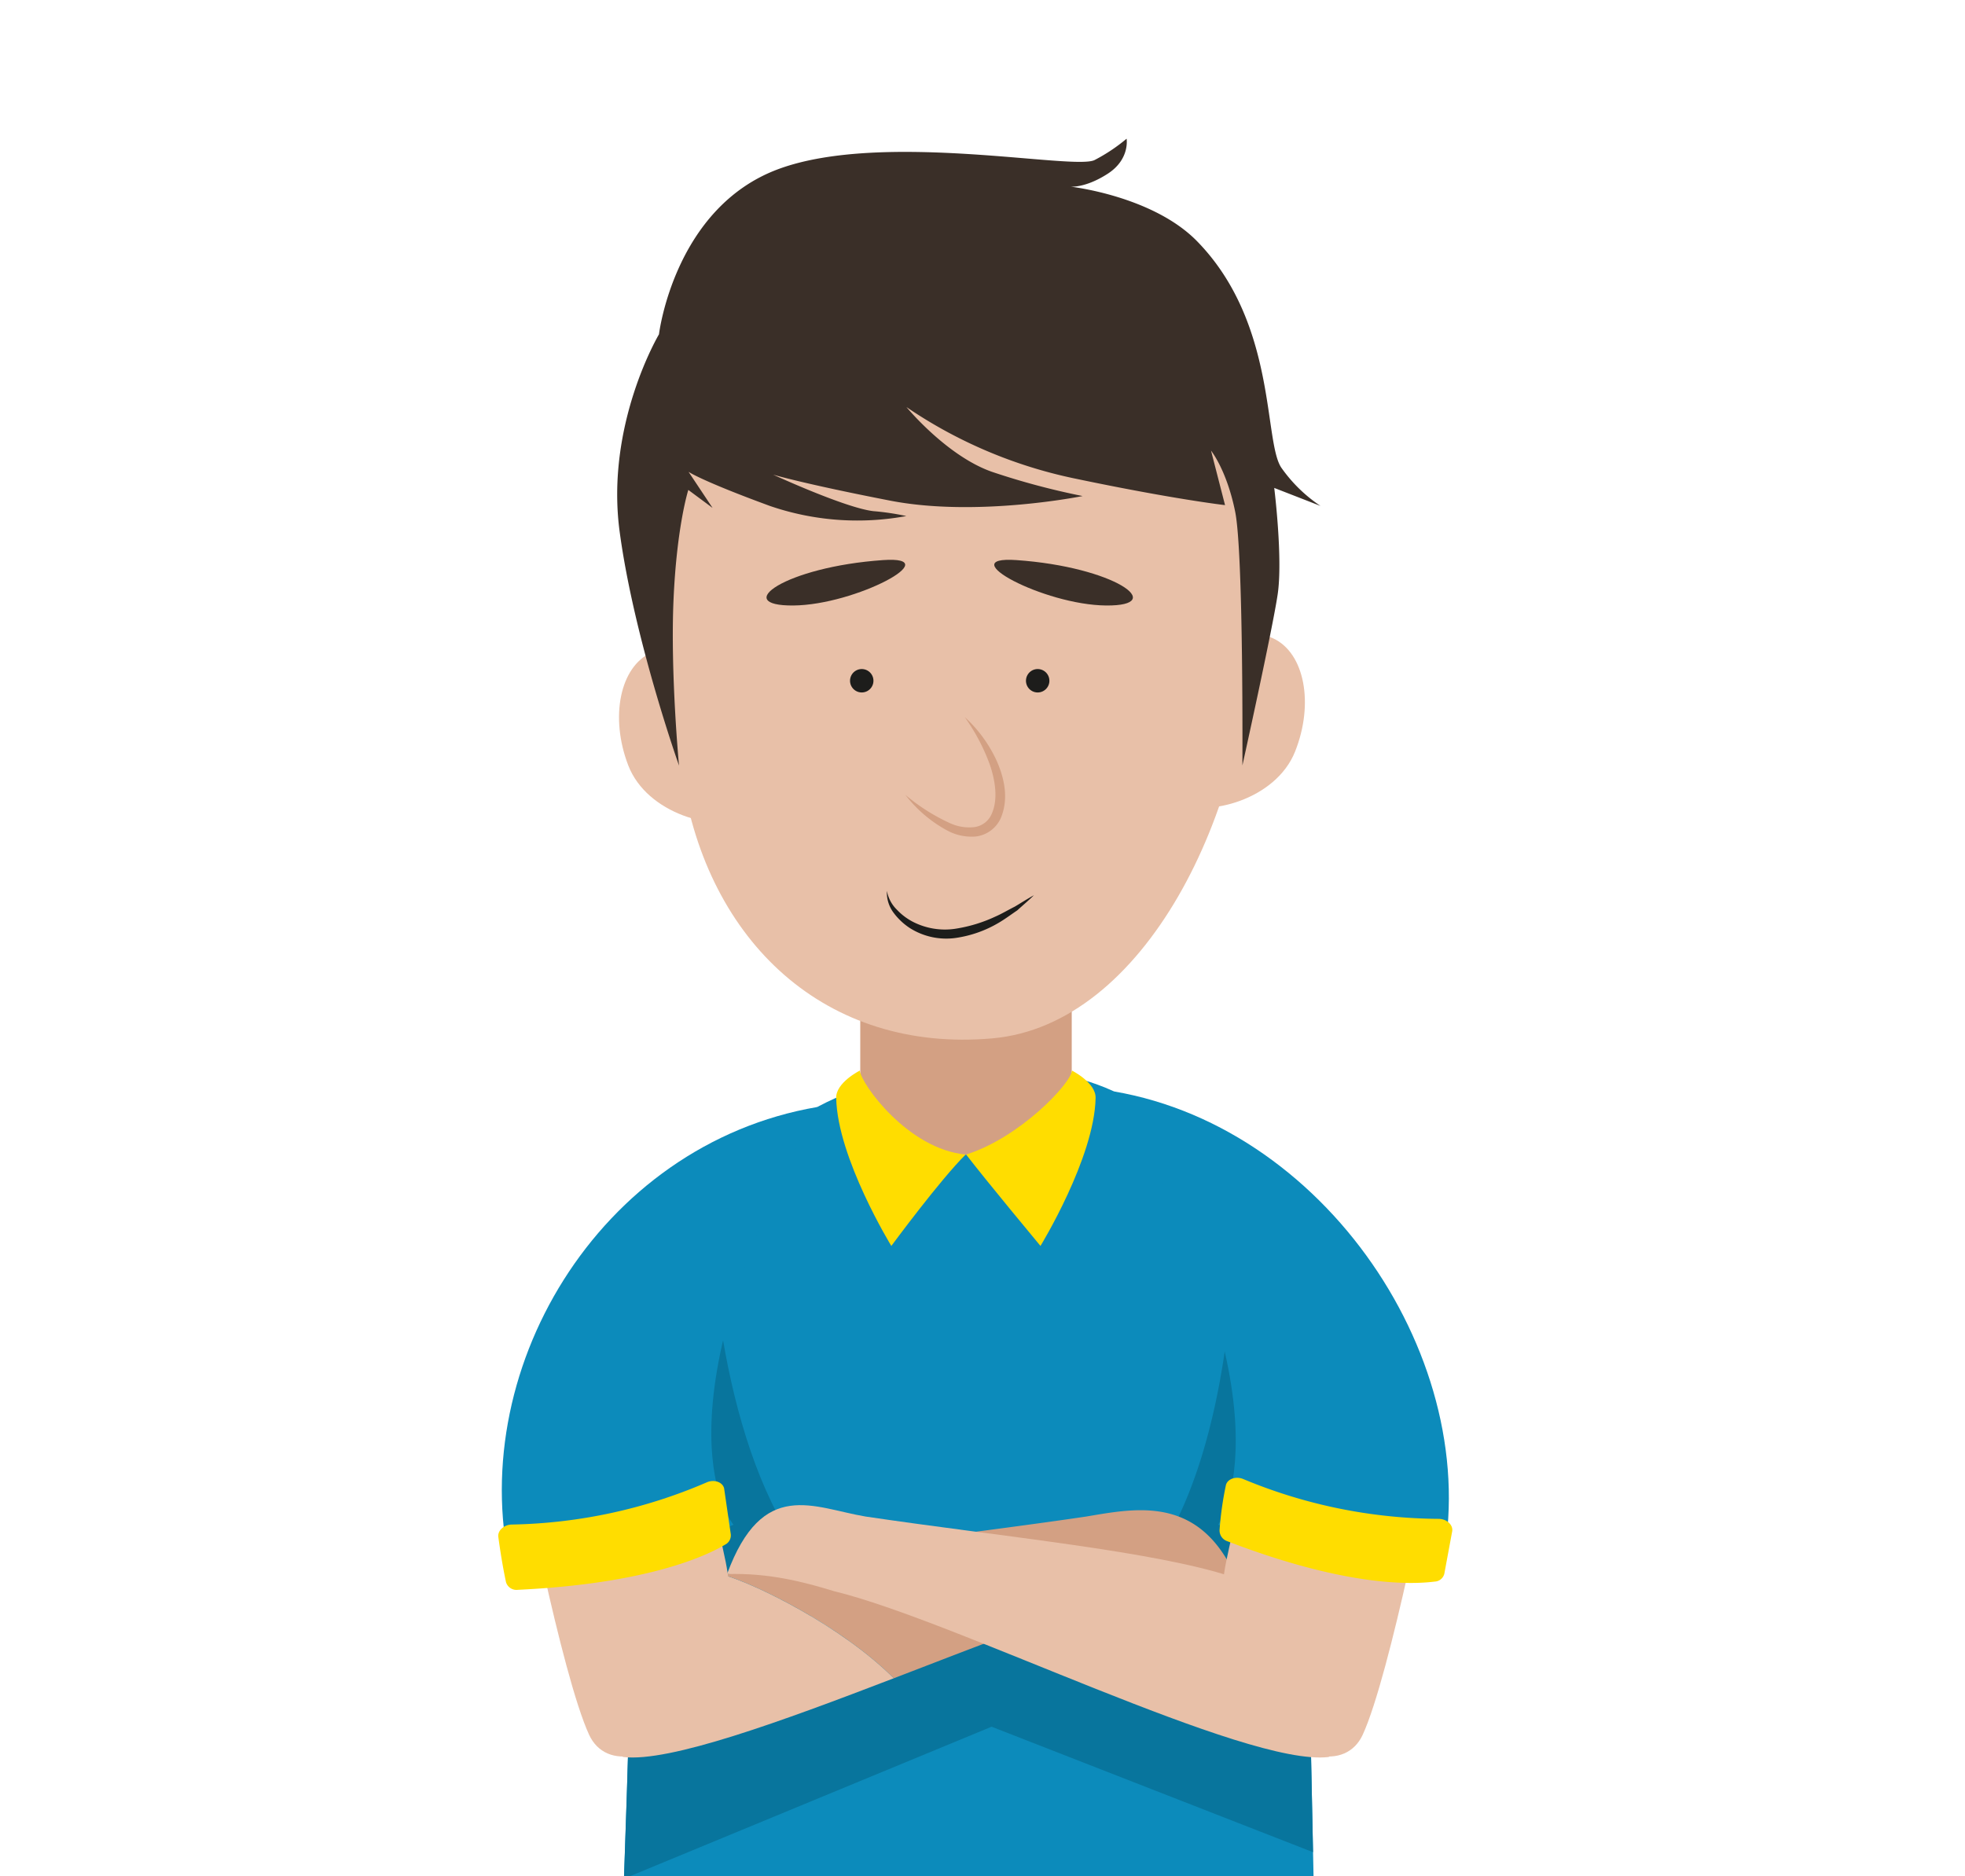 <svg xmlns="http://www.w3.org/2000/svg" xmlns:xlink="http://www.w3.org/1999/xlink" width="354" height="338" viewBox="0 0 354 338"><defs><style>.a{fill:#fff;}.b{clip-path:url(#a);}.c{fill:#91999d;}.d{fill:#120d0c;}.e{fill:#231e1f;}.f{fill:#0c8bbb;}.g{fill:#08759d;mix-blend-mode:darken;isolation:isolate;}.h{fill:#d3a083;}.i{fill:#e8c0a8;}.j{fill:#1d1d1b;}.k{fill:#3a2f28;}.l{fill:#fd0;}</style><clipPath id="a"><rect class="a" width="354" height="338" transform="translate(-0.178)"/></clipPath></defs><g class="b" transform="translate(0.178)"><g transform="translate(58.396 24.985)"><g transform="translate(0 0)"><ellipse class="c" cx="131.332" cy="13.824" rx="131.332" ry="13.824" transform="translate(0 703.79)"/><path class="d" d="M247.676,354.883c-1.723,2.918-20.034,18.706-44.051,22.158-6.767.264-3.185,6.1,6.105,7.96s39.671-1.857,51.48-4.113,13.4-3.714,13.136-7.031-.531-14.2-.531-14.2Z" transform="translate(-182.16 330.655)"/><path class="d" d="M274.088,356.992s-.131,17.381-.131,20.168,1.592,3.847,4.644,5.175,34.364,7.96,62.757,6.9c4.513-.4,5.441-4.115,1.195-5.705s-33.038-17.383-37.948-20.434-7.7-10.349-7.7-10.349Z" transform="translate(-104.683 328.412)"/><path class="e" d="M221.552,205.921s.5,280.677,0,306.786c19.295,9.5,32.136,4.017,32.136,4.017l21.387-301.263Z" transform="translate(-159.675 174.341)"/><path class="e" d="M303.753,204.7s0,200.843,23.6,303.776c-6.527,7.531-28.117,5.523-28.117,5.523L248.486,216.245Z" transform="translate(-131.411 173.055)"/><path class="e" d="M226.906,243.469c17.249,12.737,71.65,7.7,93.94-5.839-.8-12.472,0-34.5,0-34.5L227.7,204.724Z" transform="translate(-154.057 171.415)"/><path class="f" d="M286.816,102.119c-39.081,0-64.37,19.541-65.9,93.108s-4.98,124.908-4.98,124.908,64.37,22.225,129.89,0c-1.916-32.952-2.445-103.443-3.449-121.844C338.925,135.071,325.9,102.119,286.816,102.119Z" transform="translate(-165.572 65.416)"/><path class="g" d="M281.865,113.775c.7,21.057-3.8,57.868-20.781,71.58a102.384,102.384,0,0,0,27.283,17.969C295.535,160.732,295.151,130.988,281.865,113.775Z" transform="translate(-118.191 77.647)"/><path class="g" d="M232.211,113.313c-14.272,15.983-18.338,42.838-7.378,88.667q.335,1.393.662,2.775c7.786-3.312,18.469-9.357,29.837-20.282C237.831,171.263,232.146,134.331,232.211,113.313Z" transform="translate(-162.792 77.163)"/><path class="f" d="M252.222,143.479s8.579-22.572,9.335-33.511c-2.1-5.209-4.691-7.849-7.888-7.849-3.9,0-7.324,2.33-10.157,8.4C243.817,124.559,252.222,143.479,252.222,143.479Z" transform="translate(-136.63 65.416)"/><path class="g" d="M281.563,147.5l-62.888,19.557c-.316,11.921-.674,23.1-1.047,33.4l66.227-27.379,57.913,22.608c-.309-15.4-.586-29.275-.894-38.388Z" transform="translate(-163.794 113.039)"/><path class="h" d="M291.591,142.09c-24.418,3.613-50.8,6.119-65.106,10.573,5.675,1.67,20.987,9.109,30.462,18.563,15.882-6.095,31.652-12.343,41.333-14.69A154.091,154.091,0,0,1,319.5,155.29C313.091,137.907,301.022,140.516,291.591,142.09Z" transform="translate(-154.497 106.163)"/><path class="i" d="M208.476,139.624c-.17.512,7.519,39.991,12.477,50.756,2.959,6.433,12.509,5.367,20.848-6.322,5.982-8.386,4.789-19.678,3.763-24.805s-6.189-26.857-6.189-26.857Z" transform="translate(-173.398 97.187)"/><path class="i" d="M308.077,139.624c.172.512-7.519,39.991-12.474,50.756-2.961,6.433-12.511,5.367-20.85-6.322-5.982-8.386-4.789-19.678-3.763-24.805s6.189-26.857,6.189-26.857Z" transform="translate(-108.681 97.187)"/><path class="i" d="M226.689,152.921c6.406-17.381,15.548-11.937,24.978-10.364,24.943,3.691,51.943,6.224,66.02,10.862,7.939,2.615,24.342,26.992,17.389,32.458-14.9,1.822-67.137-24.547-89.083-29.867C240.5,154.329,234.2,152.68,226.689,152.921Z" transform="translate(-154.284 105.696)"/><g transform="translate(96.403 141.597)"><path class="h" d="M257.448,130.931c-7.558,0-19.049-2.375-19.049-12.9V89.462h38.1v28.572C276.5,128.555,265.006,130.931,257.448,130.931Z" transform="translate(-238.399 -89.462)"/></g><path class="i" d="M242.615,77.771c3.365,8.72,3.3,15.434-2.4,17.958s-17.989-.8-21.354-9.521-1.482-17.842,4.213-20.369S239.252,69.047,242.615,77.771Z" transform="translate(-164.249 26.718)"/><path class="i" d="M224.355,122.538c4.572,29.861,25.861,49.908,55.9,47.256,27.326-2.412,46.223-40.608,46.992-75.449s-17.9-62.4-50.9-61.895C225.816,33.233,214.717,59.609,224.355,122.538Z" transform="translate(-160.044 -7.697)"/><path class="i" d="M266.306,76.309c-3.474,8.683-3.49,15.391,2.174,17.989s18-.576,21.469-9.257,1.7-17.819-3.957-20.418S269.777,67.627,266.306,76.309Z" transform="translate(-115.217 25.399)"/><path class="h" d="M253.057,71.22a24.368,24.368,0,0,1,5.826,8.029c1.31,3.051,2.14,6.7.662,10.189a5.674,5.674,0,0,1-4.431,3.289,9.175,9.175,0,0,1-5.177-1.055,23.742,23.742,0,0,1-7.572-6.439,34.747,34.747,0,0,0,8.142,5.146,8.224,8.224,0,0,0,4.351.654,3.943,3.943,0,0,0,3.055-2.369c1.176-2.613.66-5.962-.342-8.9A35.956,35.956,0,0,0,253.057,71.22Z" transform="translate(-137.833 32.992)"/><g transform="translate(79.519 75.873)"><path class="j" d="M241.65,69.637a2.108,2.108,0,1,1-1.51-2.572A2.11,2.11,0,0,1,241.65,69.637Z" transform="translate(-222.457 -47.312)"/><path class="k" d="M251.149,57.444c-17.708,1.232-27.424,8.271-16.169,8.181S262.826,56.632,251.149,57.444Z" transform="translate(-230.161 -57.391)"/></g><g transform="translate(120.545 75.873)"><path class="j" d="M253.035,69.637a2.109,2.109,0,1,0,1.51-2.572A2.111,2.111,0,0,0,253.035,69.637Z" transform="translate(-247.254 -47.312)"/><path class="k" d="M254.167,57.444c17.708,1.232,27.422,8.271,16.169,8.181S242.489,56.632,254.167,57.444Z" transform="translate(-250.179 -57.391)"/></g><path class="k" d="M224.558,55.618s2.742-22.906,21.631-29.812,53.232.334,56.872-1.6a31.381,31.381,0,0,0,5.74-3.832s.643,3.7-3.4,6.312-6.706,2.326-6.706,2.326,14.8,1.652,22.8,9.833c14.522,14.854,11.913,36.3,15.251,40.9a26.785,26.785,0,0,0,6.984,6.792L335.4,83.294s1.58,12.716.615,19.194-6.351,30.806-6.351,30.806.215-38.175-1.3-45.7-4.353-11.023-4.353-11.023l2.525,9.821s-9.093-1.023-27.154-4.812A84.383,84.383,0,0,1,269.14,68.724s7.322,8.9,15.522,11.708a132.78,132.78,0,0,0,16.217,4.324s-19.036,3.873-34.706.822S245.124,80.9,245.124,80.9s12.985,5.986,18.04,6.576a45.82,45.82,0,0,1,5.953.885,48.57,48.57,0,0,1-24.566-1.818c-12.372-4.539-14.665-6.15-14.665-6.15l4.326,6.5-4.367-3.238s-2.07,6.419-2.662,19.713.988,29.955.988,29.955-8.089-22.795-10.694-42.124S224.558,55.618,224.558,55.618Z" transform="translate(-164.416 -20.369)"/><path class="i" d="M235.8,146.954c-7.939,2.615-24.342,26.992-17.387,32.458,8.329,1.019,28.636-6.46,48.762-14.184-9.474-9.454-24.787-16.893-30.462-18.563C236.408,146.761,236.1,146.856,235.8,146.954Z" transform="translate(-164.729 112.16)"/><path class="l" d="M240.539,102.3c.2,2.371,8.654,14.153,19.069,15.124-4.56,4.488-13.393,16.469-13.393,16.469s-9.73-15.874-9.929-26.65C236.188,104.473,240.539,102.3,240.539,102.3Z" transform="translate(-144.215 65.604)"/><path class="l" d="M266.774,102.3c-.2,2.371-9.448,12.108-19.069,15.124C251.214,122,261.1,133.892,261.1,133.892s9.73-15.874,9.929-26.65C271.123,104.473,266.774,102.3,266.774,102.3Z" transform="translate(-132.23 65.604)"/><path class="f" d="M260.691,104.129c39.546,6.759,67.7,50.912,58.659,87.327-19.95.016-39.854-9.271-39.854-9.271S294.04,161.38,260.691,104.129Z" transform="translate(-118.604 67.526)"/><path class="f" d="M263.753,105.5c-39.544,6.759-64.028,48.111-54.988,84.526,19.953.016,39.856-9.271,39.856-9.271S232.947,162.554,263.753,105.5Z" transform="translate(-175.061 68.96)"/><path class="j" d="M240.764,86.5a6.294,6.294,0,0,0,1.793,3.383,10.715,10.715,0,0,0,3.041,2.262,12.634,12.634,0,0,0,7.326,1.2,26.483,26.483,0,0,0,7.365-2.211c1.2-.525,2.328-1.207,3.511-1.8,1.139-.674,2.252-1.4,3.441-2.045-.955.939-1.986,1.8-2.992,2.715-1.117.75-2.2,1.572-3.377,2.258a21.076,21.076,0,0,1-7.769,2.722,12.277,12.277,0,0,1-8.13-1.738,11.441,11.441,0,0,1-3.045-2.859A6,6,0,0,1,240.764,86.5Z" transform="translate(-139.557 49.028)"/><path class="l" d="M209.066,146.222a92.7,92.7,0,0,0,35.1-7.613c1.33-.564,2.836-.027,3.1,1.1l1.186,8.158a1.872,1.872,0,0,1-1.012,1.98c-3.562,2.127-14.282,7.044-37.323,8.136a1.974,1.974,0,0,1-2.142-1.365c-.656-3.074-1.117-6.15-1.387-8.167C206.437,147.3,207.632,146.224,209.066,146.222Z" transform="translate(-175.388 103.469)"/><path class="l" d="M274.3,138.34a92.723,92.723,0,0,0,35.2,7.156c1.443.018,2.607,1.117,2.4,2.256l-1.416,7.64a1.869,1.869,0,0,1-1.724,1.406c-4.115.514-15.819,1-37.351-7.267a2.046,2.046,0,0,1-1.41-2.111,60.042,60.042,0,0,1,1.146-8.036C271.455,138.27,272.984,137.764,274.3,138.34Z" transform="translate(-108.861 103.172)"/></g></g></g></svg>